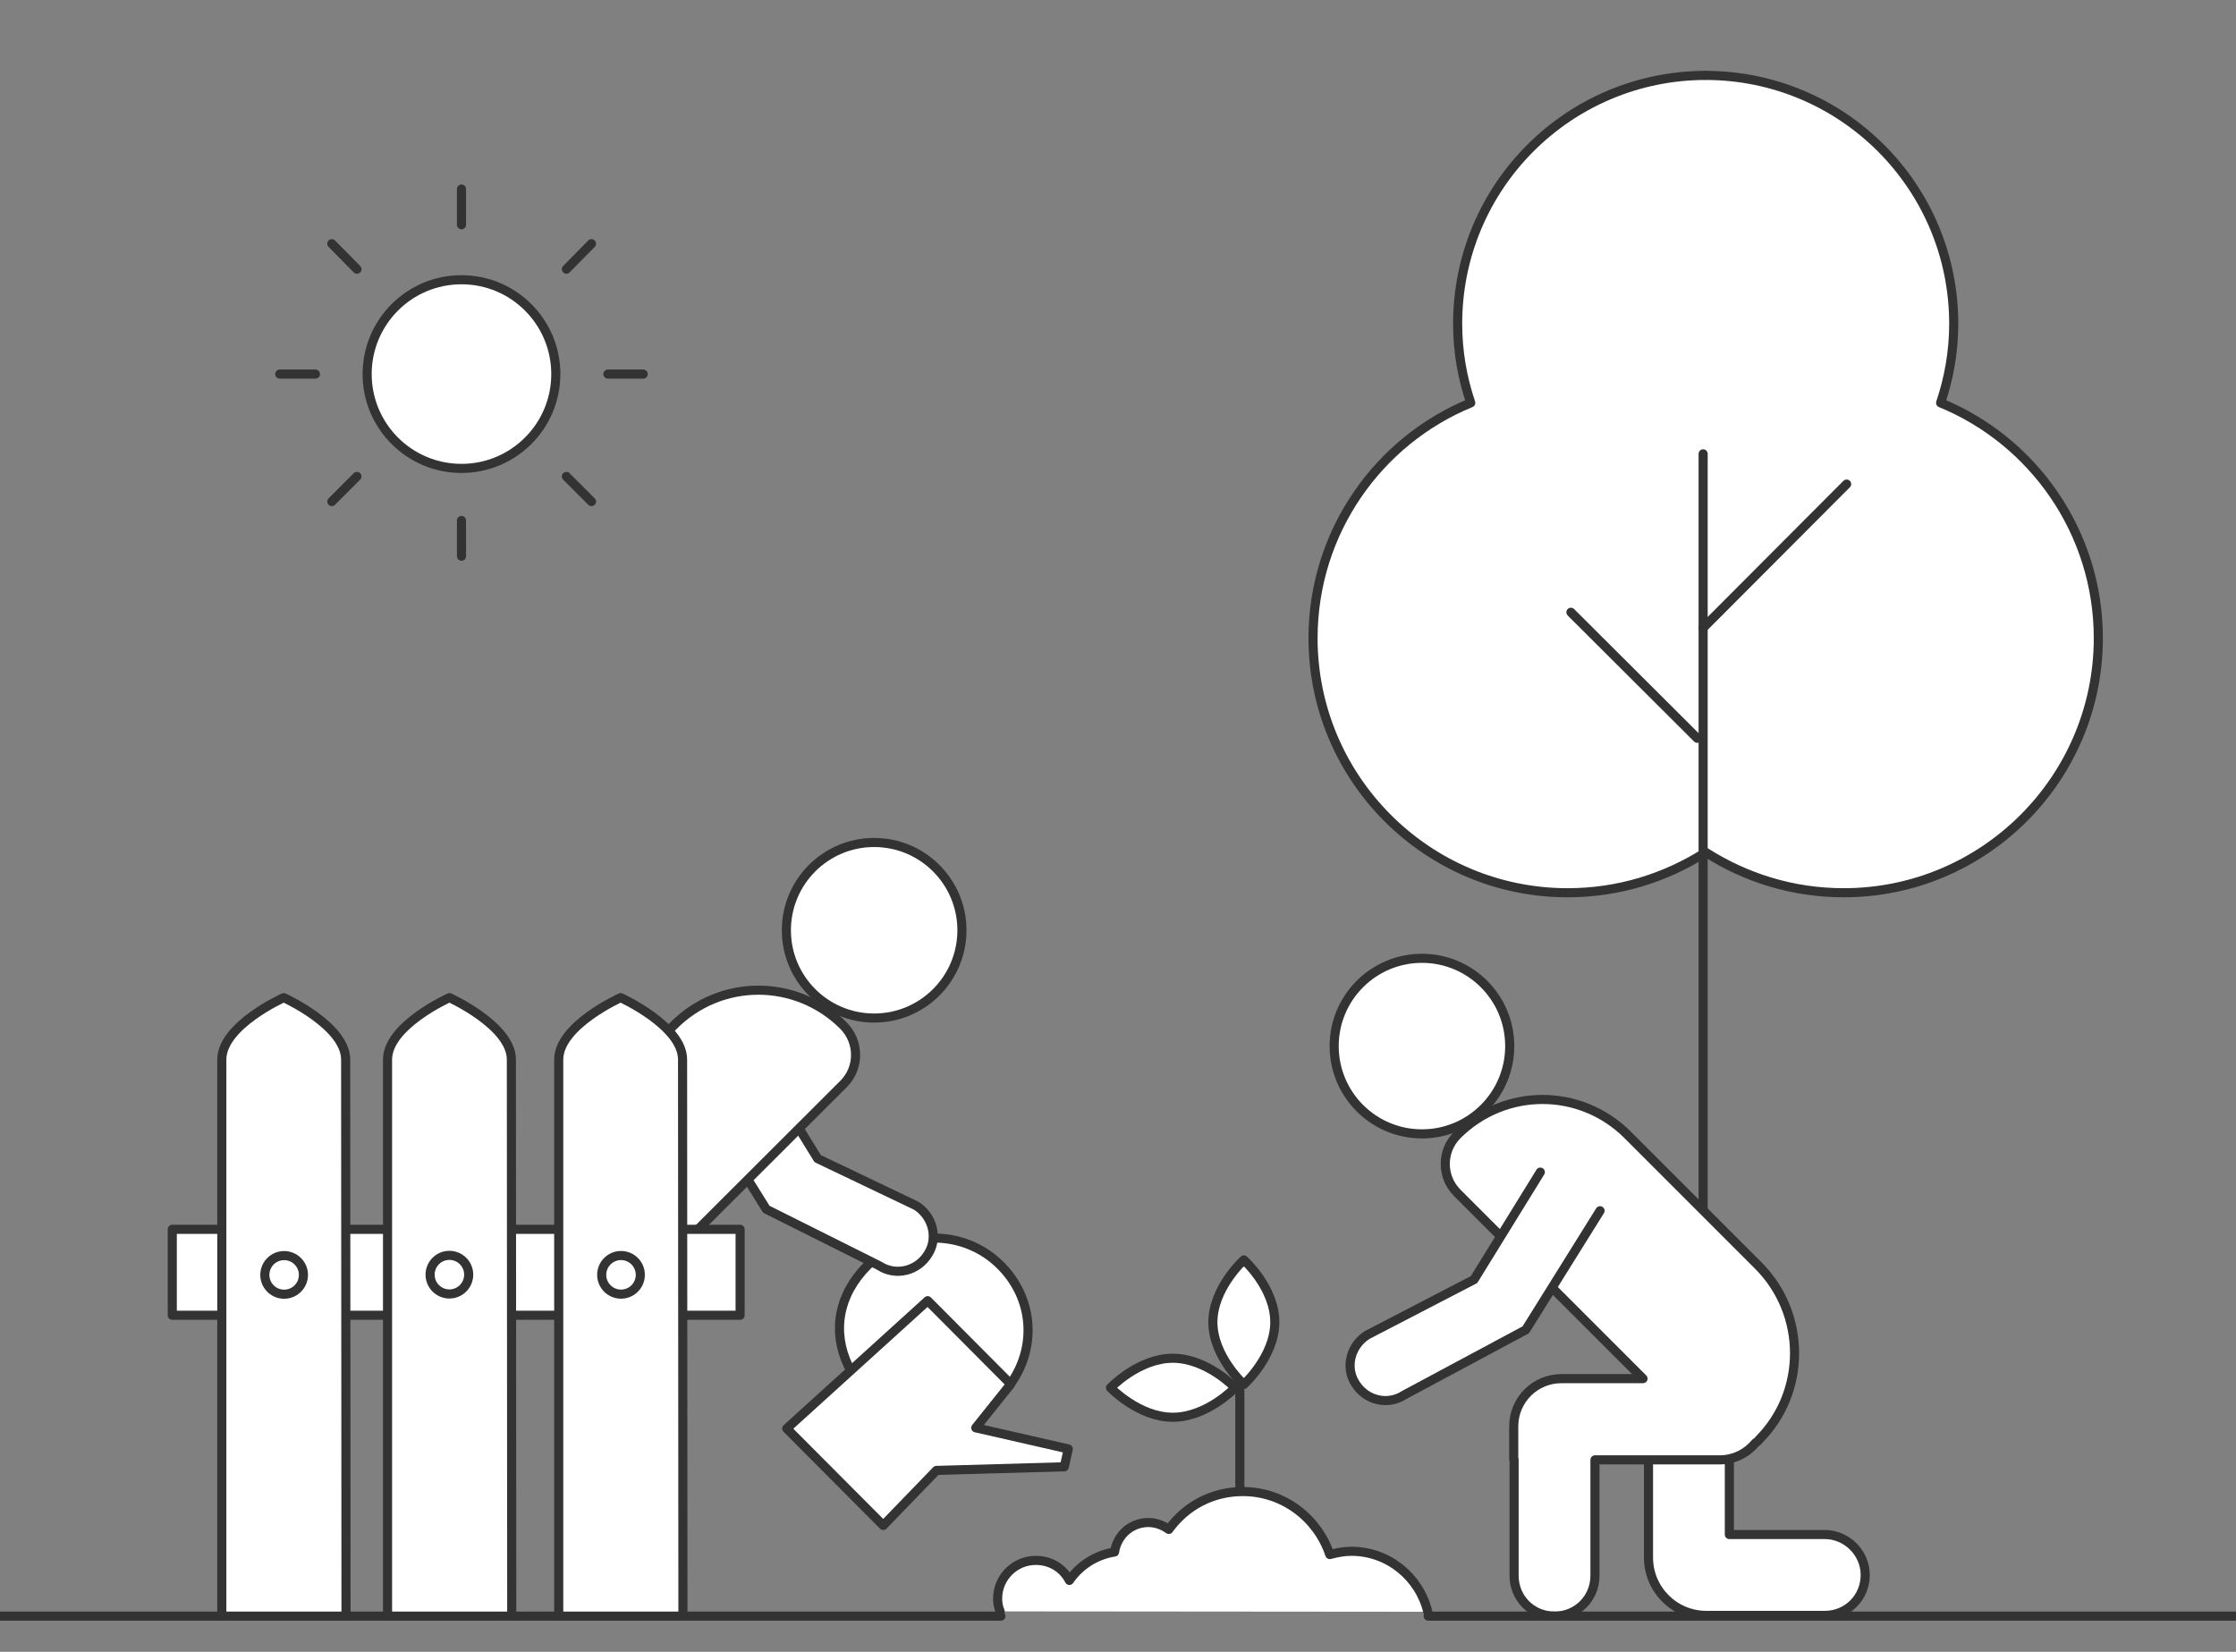 <?xml version="1.0" encoding="utf-8"?>
<!-- Generator: Adobe Illustrator 27.0.1, SVG Export Plug-In . SVG Version: 6.00 Build 0)  -->
<!DOCTYPE svg PUBLIC "-//W3C//DTD SVG 1.1//EN" "http://www.w3.org/Graphics/SVG/1.1/DTD/svg11.dtd">
<svg version="1.1" id="Ebene_1" xmlns:x="http://ns.adobe.com/Extensibility/1.0/" xmlns:i="http://ns.adobe.com/AdobeIllustrator/10.0/" xmlns:graph="http://ns.adobe.com/Graphs/1.0/"
	 xmlns="http://www.w3.org/2000/svg" xmlns:xlink="http://www.w3.org/1999/xlink" x="0px" y="0px" viewBox="0 0 613.9 453.5"
	 style="enable-background:new 0 0 613.9 453.5;" xml:space="preserve">
<rect x="0" y="0" width="613.9" height="453.5" fill="#808080" stroke="none"/>
<style type="text/css">
	.st0{fill:#FFFFFF;stroke:#333333;stroke-width:2.5;stroke-linecap:round;stroke-linejoin:round;stroke-miterlimit:10;}
	.st1{fill:none;stroke:#333333;stroke-width:2.5;stroke-linecap:round;stroke-linejoin:round;stroke-miterlimit:10;}
	.st2{fill:#FFFFFF;stroke:#333333;stroke-width:2.5;stroke-linecap:round;stroke-linejoin:round;stroke-miterlimit:10;}
	.st3{fill:#FFFFFF;stroke:#333333;stroke-width:2.5;stroke-linecap:round;stroke-linejoin:round;stroke-miterlimit:9.999;}
</style>
<g>
	<path class="st0" d="M468.4,20.7c-37.7,0-68.2,30.5-68.2,68.2c0,7.6,1.3,14.9,3.6,21.7c-25.4,10.4-43.3,35.5-43.3,64.6
		c0,38.5,31.3,69.9,69.9,69.9c14,0,26.9-4.1,37.9-11.1"/>
	<path class="st0" d="M468.3,234c11,7,23.9,11.1,37.9,11.1c38.6,0,69.9-31.4,69.9-69.9c0-29.1-17.9-54.2-43.3-64.6
		c2.3-6.8,3.6-14.1,3.6-21.7c0-37.7-30.5-68.2-68.2-68.2"/>
	<line class="st1" x1="467.6" y1="124.6" x2="467.6" y2="362.2"/>
	<line class="st1" x1="431.3" y1="168.1" x2="466" y2="202.7"/>
	<line class="st1" x1="507" y1="132.9" x2="467.6" y2="172.4"/>
</g>
<g id="Ebene_2_00000173129516869343580200000006092984936359858854_">
</g>
<path class="st0" d="M580.5,441.8"/>
<path class="st0" d="M504.2,441.8"/>
<g>
	<path class="st0" d="M392,442.5c-2.3-9.5-10.8-16.6-21-16.6c-2.1,0-4,0.4-5.9,0.9c-3.4-10.1-12.8-17.3-23.9-17.3
		c-8.4,0-15.7,4-20.3,10.4c-1.5-1.1-3.5-1.9-5.6-1.9c-4.8,0-8.6,3.5-9.3,8.1c-5.1,0.8-9.6,3.7-12.4,7.8c-1.7-3.3-5.1-5.5-9.2-5.5
		c-5.8,0-10.5,4.7-10.5,10.5c0,1.2,0.2,2.4,0.7,3.5"/>
	<path class="st0" d="M350,363c0,9.4-8.5,17.1-8.5,17.1s-8.5-7.7-8.5-17.1s8.5-17.1,8.5-17.1S350,353.5,350,363z"/>
	<path class="st0" d="M322,372.9c9.4,0,17.1,8.1,17.1,8.1s-7.7,8.1-17.1,8.1s-17.1-8.1-17.1-8.1S312.6,372.9,322,372.9z"/>
	<line class="st1" x1="340.4" y1="381.8" x2="340.4" y2="408.6"/>
</g>
<path class="st0" d="M168.6,279.3"/>
<g>
	<g>
		<path class="st0" d="M277.9,379.3c6.7-10,5.7-23-3.2-31.9c-10-10-26.4-10-36.5,0c-8,8-9.8,18.1-5.3,27.6"/>
		<polygon class="st0" points="216,392.2 254.7,357.1 277.5,380 267.9,392 293.3,397.8 292.2,402.7 257.1,403.7 242.5,418.8 		"/>
	</g>
	<ellipse class="st2" cx="240" cy="255.4" rx="24.1" ry="24.1"/>
	<path class="st0" d="M254.4,296.7"/>
	<path class="st0" d="M206.3,288.6l18.2,29.5l27,12.9c4.5,2.8,6.2,8.8,3.3,13.3l0,0c-2.8,4.6-8.8,6.2-13.4,3.2l-31-15.5L190,299.3"
		/>
	<path class="st0" d="M170.8,358.3l60.8-60.7c4.4-4.4,4.4-11.5,0-16l0,0c-13-13-33.8-13-46.7,0l-14,14"/>
</g>
<g>
	<path class="st0" d="M501,421.3h-26.2v-40.1h-22.2v40.1v4.4v1.9c0,8.8,7.1,15.9,15.9,15.9H501c6.2,0,11.1-4.9,11.1-11.1
		C512.1,426.3,507,421.3,501,421.3z"/>
	<circle class="st0" cx="390.4" cy="287.2" r="24.1"/>
	<path class="st0" d="M482.7,347.4l-35.8-35.8c-13-13-33.8-13-46.8,0l0,0c-4.4,4.4-4.4,11.5,0,15.9l51,51h-22.4
		c-7.3,0-13.1,5.9-13.1,13.1v9.1h0.1v31.9c0,6.2,4.9,11.1,11.1,11.1s11.1-4.9,11.1-11.1v-31.8h34.2c4.1,0,7.6-1.9,9.9-4.7
		c0.3-0.2,0.7-0.4,0.9-0.8C496,382.2,496,360.7,482.7,347.4z"/>
	<path class="st0" d="M422.9,321.8l-18.2,29.5l-29.3,15.2c-4.5,2.8-6.2,8.8-3.3,13.3l0,0c2.8,4.6,8.8,6.2,13.4,3.2l33.4-17.9
		l20.4-32.7"/>
</g>
<line class="st1" x1="392.1" y1="443.7" x2="617.1" y2="443.7"/>
<line class="st1" x1="274.8" y1="443.7" x2="-3.3" y2="443.7"/>
<g>
	<rect x="47.3" y="337.5" class="st0" width="155.9" height="23.6"/>
	<path class="st0" d="M140.5,443.7h-34.1V290.9c0-9.4,17-17,17-17l0,0c0,0,17,7.7,17,17L140.5,443.7L140.5,443.7z"/>
	<path class="st0" d="M95,443.7H60.9V290.9c0-9.4,17-17,17-17l0,0c0,0,17,7.7,17,17L95,443.7L95,443.7z"/>
	
		<ellipse transform="matrix(9.968873e-02 -0.995 0.995 9.968873e-02 -278.016 392.737)" class="st3" cx="78" cy="350" rx="5.3" ry="5.3"/>
	
		<ellipse transform="matrix(0.995 -9.853754e-02 9.853754e-02 0.995 -33.888 13.863)" class="st0" cx="123.4" cy="350" rx="5.3" ry="5.3"/>
	<path class="st0" d="M187.5,443.7h-34.1V290.9c0-9.4,17-17,17-17l0,0c0,0,17,7.7,17,17L187.5,443.7L187.5,443.7z"/>
	<circle class="st0" cx="170.5" cy="350" r="5.3"/>
</g>
<g>
	<circle class="st0" cx="126.7" cy="102.7" r="25.9"/>
	<line class="st1" x1="126.7" y1="51.9" x2="126.7" y2="61.7"/>
	<line class="st1" x1="76.8" y1="102.7" x2="86.6" y2="102.7"/>
	<line class="st1" x1="126.7" y1="152.7" x2="126.7" y2="142.9"/>
	<line class="st1" x1="91.1" y1="137.7" x2="98" y2="130.8"/>
	<line class="st1" x1="91.1" y1="66.9" x2="98" y2="73.9"/>
	<line class="st1" x1="176.6" y1="102.7" x2="166.9" y2="102.7"/>
	<line class="st1" x1="162.4" y1="137.7" x2="155.5" y2="130.8"/>
	<line class="st1" x1="162.4" y1="66.9" x2="155.5" y2="73.9"/>
</g>
</svg>
